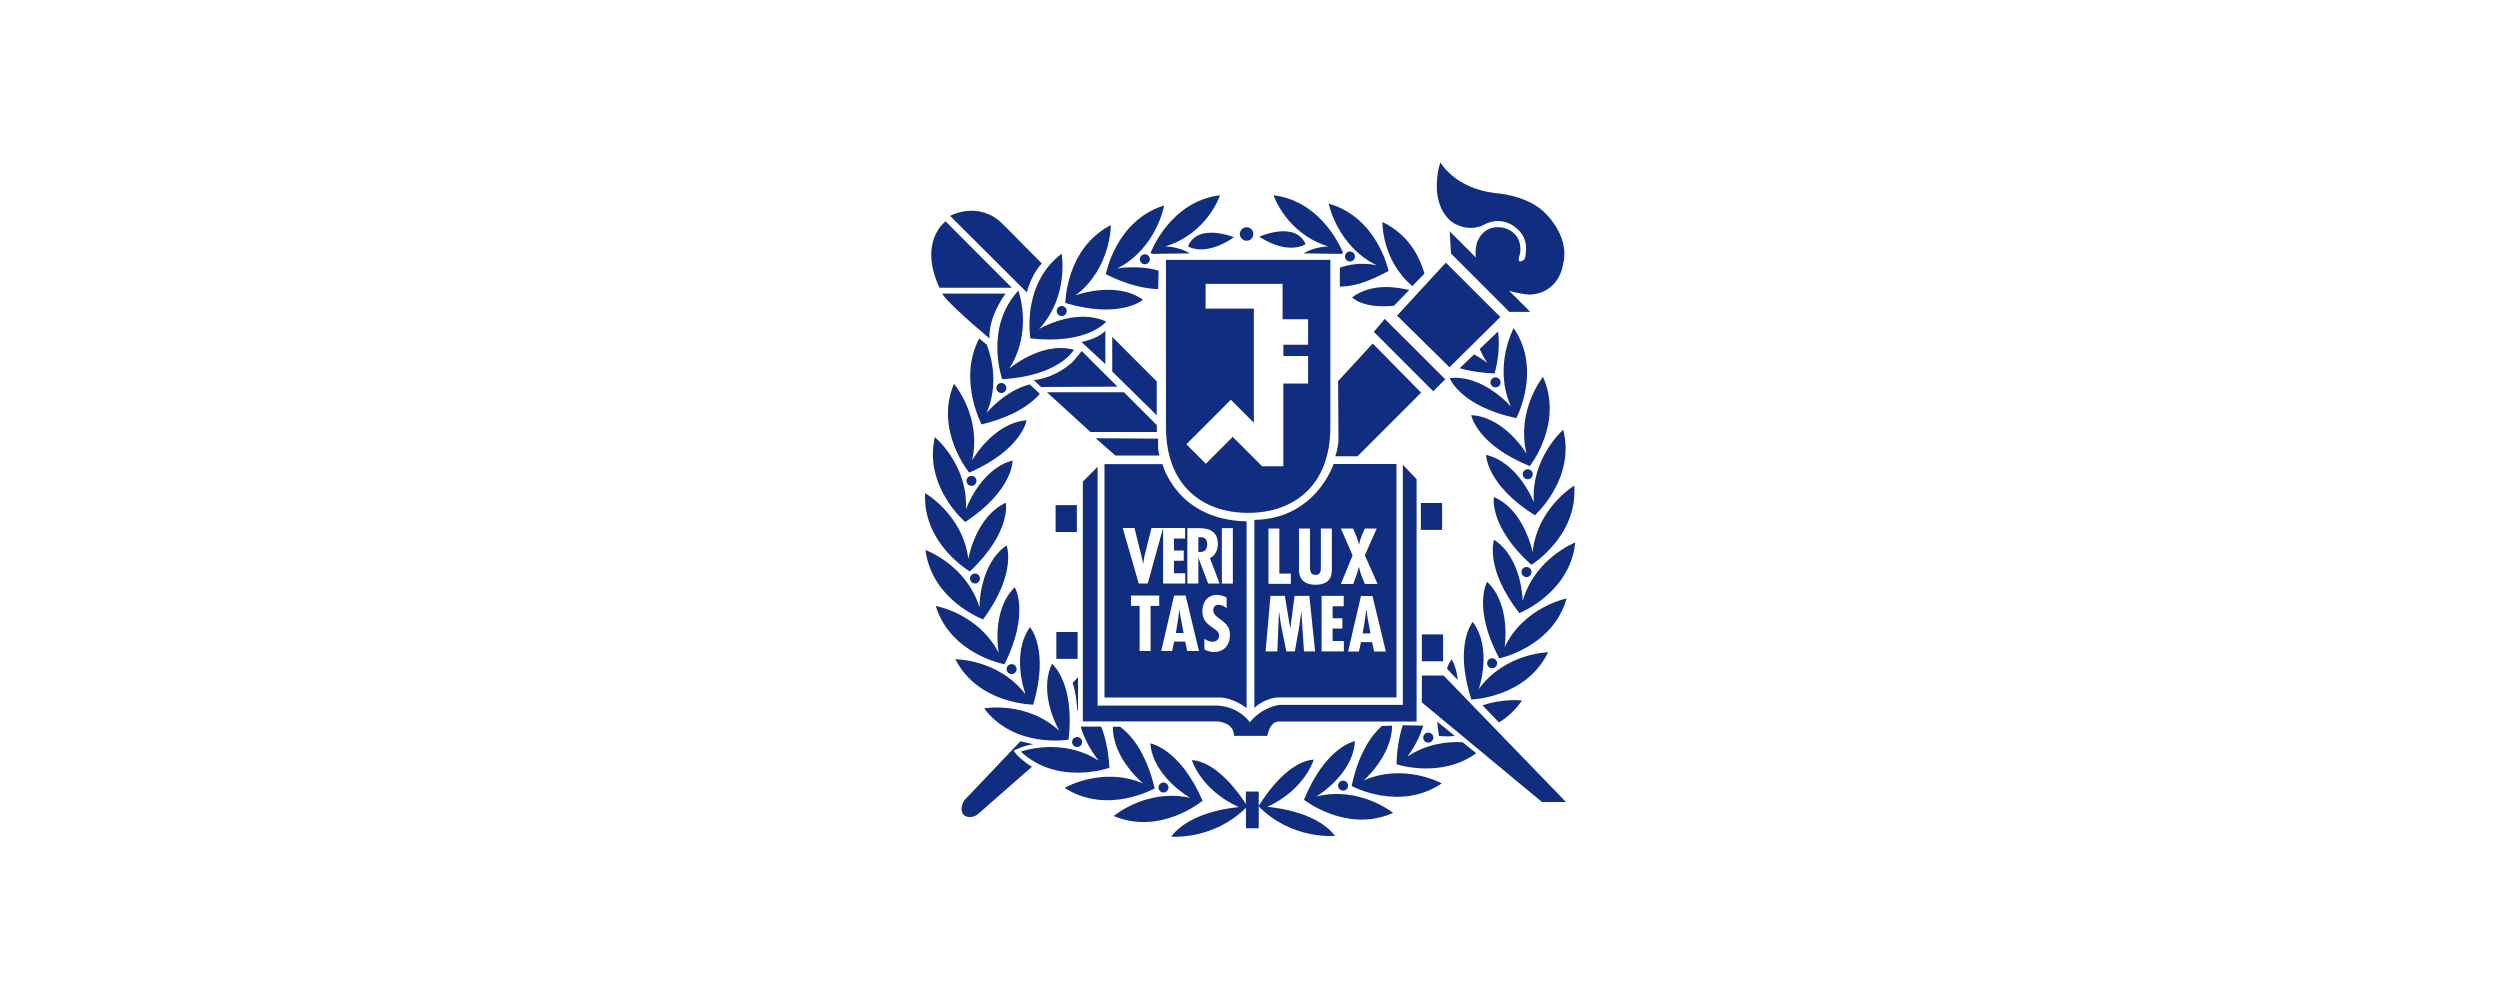 <svg width="200" height="80" viewBox="0 0 200 80" fill="none" xmlns="http://www.w3.org/2000/svg">
<path d="M104.448 19.53C103.598 17.63 100.738 18.94 100.738 18.94C103.138 20.47 104.448 19.53 104.448 19.53ZM99.728 19.26C100.028 19.26 100.268 19.02 100.268 18.72C100.268 18.42 100.028 18.18 99.728 18.18C99.428 18.18 99.188 18.42 99.188 18.72C99.188 19.02 99.428 19.26 99.728 19.26ZM106.268 19.72C106.268 19.72 105.228 19.7 104.288 20.27L107.328 20.31C107.361 20.283 107.398 20.257 107.438 20.23C107.438 20.23 105.918 16.13 101.888 15.62C101.888 15.62 102.858 18.65 106.268 19.72ZM108.398 20.52C108.398 20.3 108.218 20.12 107.998 20.12C107.778 20.12 107.598 20.3 107.598 20.52C107.598 20.74 107.778 20.92 107.998 20.92C108.218 20.92 108.398 20.74 108.398 20.52ZM92.158 20.31L95.198 20.27C94.248 19.7 93.218 19.72 93.218 19.72C96.628 18.66 97.598 15.62 97.598 15.62C93.568 16.12 92.048 20.23 92.048 20.23C92.098 20.27 92.108 20.27 92.158 20.31ZM91.188 20.74C91.188 20.96 91.368 21.14 91.588 21.14C91.808 21.14 91.988 20.96 91.988 20.74C91.988 20.52 91.808 20.34 91.588 20.34C91.368 20.34 91.188 20.52 91.188 20.74ZM91.438 23.98C89.248 22.42 86.048 23.63 86.048 23.63C88.888 21.47 88.868 18.01 88.868 18.01C85.258 19.86 85.228 24.24 85.228 24.24C89.648 25.55 91.438 23.98 91.438 23.98ZM92.658 23.13L92.688 21.65C91.038 21.17 89.378 21.48 89.378 21.48C92.548 19.85 93.128 16.44 93.128 16.44C89.248 17.64 88.468 21.94 88.468 21.94C90.258 22.83 91.648 23.1 92.658 23.13ZM110.168 21.24C110.168 21.24 108.848 20.84 107.188 21.41V22.93C108.198 22.91 109.228 22.67 111.088 21.68C111.088 21.68 110.208 17.4 106.298 16.29C106.298 16.29 106.958 19.68 110.168 21.24ZM95.038 19.71C95.038 19.71 96.378 20.59 98.718 18.98C98.718 18.98 95.818 17.79 95.038 19.71ZM115.368 40.24H113.668V42.39H115.368V40.24ZM110.788 25.5L109.908 26.55L114.658 31.3L115.618 30.34L110.778 25.51L110.788 25.5ZM120.028 25.36L115.668 21.01L111.768 25.25L115.958 29.38L120.028 25.36ZM84.538 24.88C84.538 25.1 84.718 25.28 84.938 25.28C85.158 25.28 85.338 25.1 85.338 24.88C85.338 24.66 85.158 24.48 84.938 24.48C84.718 24.48 84.538 24.66 84.538 24.88ZM116.768 29.46C117.518 29.67 118.438 29.83 119.558 29.88C119.558 29.88 120.068 28.36 119.848 26.51L118.378 27.92C118.538 28.29 118.738 28.67 118.988 29.04C118.988 29.04 118.578 28.7 117.928 28.35L116.758 29.47L116.768 29.46ZM115.448 50.75H113.748V52.9H115.448V50.75ZM112.978 22.89L113.958 21.89C113.538 20.48 112.688 18.78 110.598 17.76C110.598 17.76 110.508 20.78 112.978 22.88M121.818 37.94C121.818 38.16 121.998 38.34 122.218 38.34C122.438 38.34 122.618 38.16 122.618 37.94C122.618 37.72 122.438 37.54 122.218 37.54C121.998 37.54 121.818 37.72 121.818 37.94ZM116.518 17.96C117.788 18.59 118.808 17.93 118.808 17.93C120.218 17.24 121.248 18.2 121.248 18.2C122.238 18.97 122.078 19.99 122.078 19.99C122.078 20.77 121.858 20.82 121.858 20.82C121.388 21.14 121.508 20.6 121.508 20.6C121.518 20.6 121.618 20.22 121.618 20.22C121.798 18.46 120.228 18.21 120.228 18.21C118.558 17.92 118.138 19.47 118.138 19.47C118.038 19.89 118.028 20.27 118.068 20.6L115.978 18.51L116.078 20.28L120.748 24.95H122.418L120.728 23.26C121.628 23.54 122.408 23.57 122.408 23.57C124.788 23.42 125.038 21.15 125.038 21.15C125.668 18.77 123.408 16.85 123.408 16.85C121.908 15.56 119.628 15.45 119.628 15.45C116.388 15.07 115.238 13 115.238 13C114.858 13.94 114.958 15.33 114.958 15.33C115.178 17.48 116.538 17.98 116.538 17.98M122.388 37.28C122.388 37.28 125.098 33.85 123.438 30.15C123.438 30.15 121.268 32.84 122.128 36.3C122.128 36.3 120.388 33.36 117.698 33.21C117.698 33.21 118.108 35.55 122.388 37.29M119.638 30.99C119.858 30.99 120.048 30.81 120.048 30.59C120.048 30.37 119.868 30.19 119.638 30.19C119.408 30.19 119.238 30.37 119.238 30.59C119.238 30.81 119.418 30.99 119.638 30.99ZM111.518 24.46L112.738 23.2C111.698 22.96 109.748 22.62 108.168 23.79C108.168 23.79 108.978 24.71 111.518 24.46ZM121.298 33.46C121.298 33.46 123.378 29.61 121.098 26.25C121.098 26.25 119.428 29.27 120.878 32.53C120.878 32.53 118.648 29.94 115.978 30.25C115.978 30.25 116.788 32.48 121.298 33.45M107.048 62.85C107.048 63.07 107.228 63.25 107.448 63.25C107.668 63.25 107.848 63.07 107.848 62.85C107.848 62.63 107.668 62.45 107.448 62.45C107.228 62.45 107.048 62.63 107.048 62.85ZM109.068 62.46C109.068 62.46 111.348 60.5 111.368 58.05L110.548 58.08C109.808 58.73 108.728 60.1 108.128 62.88C108.128 62.88 111.978 64.96 115.338 62.67C115.338 62.67 112.318 61 109.058 62.45M105.308 63.72C105.308 63.72 108.248 61.98 108.398 59.29C108.398 59.29 106.058 59.7 104.318 63.98C104.318 63.98 107.748 66.69 111.448 65.03C111.448 65.03 108.768 62.86 105.298 63.72M101.368 64.56C104.418 63.15 105.098 60.77 105.098 60.77C102.728 60.94 100.688 64.5 100.688 64.5C103.348 67.21 106.798 66.87 106.798 66.87C105.218 64.78 101.368 64.55 101.368 64.55M99.668 63.31V64.32C99.208 63.59 97.388 60.94 95.348 60.81C95.348 60.81 96.048 63.18 99.108 64.57C99.108 64.57 95.268 64.82 93.698 66.93C93.698 66.93 97.048 67.23 99.678 64.62V66.26H100.698V63.32H99.678L99.668 63.31ZM113.748 54.04V56.19L123.358 64.16H125.278L115.488 54.04H113.738H113.748ZM112.558 60.57C112.558 60.57 113.428 59.52 113.858 58.05L112.218 58.02C111.958 58.82 111.758 59.85 111.718 61.14C111.718 61.14 115.258 62.32 118.098 60.26L117.008 59.38C115.798 59.31 114.138 59.49 112.558 60.55M93.478 63C93.478 62.78 93.298 62.6 93.078 62.6C92.858 62.6 92.678 62.78 92.678 63C92.678 63.22 92.858 63.4 93.078 63.4C93.298 63.4 93.478 63.22 93.478 63ZM120.368 51.75C120.368 51.75 120.918 48.38 118.968 46.54C118.968 46.54 117.778 48.6 119.938 52.67C119.938 52.67 124.218 51.79 125.328 47.88C125.328 47.88 121.938 48.54 120.378 51.75M116.398 58.89L114.978 57.73C115.008 58.09 115.058 58.47 115.118 58.88C115.118 58.88 115.628 58.94 116.388 58.88M114.258 59.41C114.478 59.41 114.668 59.23 114.668 59.01C114.668 58.79 114.488 58.61 114.258 58.61C114.028 58.61 113.858 58.79 113.858 59.01C113.858 59.23 114.038 59.41 114.258 59.41ZM80.528 53.53C80.528 53.75 80.708 53.93 80.928 53.93C81.148 53.93 81.328 53.75 81.328 53.53C81.328 53.31 81.148 53.13 80.928 53.13C80.708 53.13 80.528 53.31 80.528 53.53ZM77.588 45.72C80.938 42.54 80.468 40.22 80.468 40.22C78.028 41.34 77.468 44.71 77.468 44.71C77.018 41.17 74.008 39.45 74.008 39.45C73.808 43.51 77.578 45.71 77.578 45.71M77.598 46.28C77.598 46.5 77.778 46.68 77.998 46.68C78.218 46.68 78.398 46.5 78.398 46.28C78.398 46.06 78.218 45.88 77.998 45.88C77.778 45.88 77.598 46.06 77.598 46.28ZM83.348 21.08L80.228 17.93C78.298 16 76.008 17.27 76.008 17.27L82.148 23.39C82.558 21.82 83.348 21.08 83.348 21.08ZM80.948 23.02L75.648 17.71C75.648 17.71 73.428 19.3 75.158 23.02H80.958H80.948ZM78.648 49.55C81.388 45.84 80.528 43.63 80.528 43.63C78.318 45.16 78.358 48.58 78.358 48.58C77.298 45.17 74.038 44 74.038 44C74.548 48.03 78.648 49.55 78.648 49.55ZM81.108 60.05C81.108 60.05 81.738 59.68 82.648 59.54L81.638 59.3L81.538 59.43C81.598 59.35 81.638 59.3 81.638 59.3L77.158 64.01C77.158 64.01 76.648 64.74 77.128 65.22C77.128 65.22 77.578 65.59 78.198 65.16L82.558 61.34C82.118 61.11 81.158 60.31 81.098 60.03M89.598 58.14H89.028C88.998 60.67 91.438 62.67 91.438 62.67C88.148 61.29 85.168 63.03 85.168 63.03C88.578 65.23 92.378 63.07 92.378 63.07C91.638 59.99 90.338 58.67 89.608 58.14M80.358 53.14C82.418 49.01 81.178 46.98 81.178 46.98C79.258 48.87 79.898 52.23 79.898 52.23C78.258 49.06 74.858 48.48 74.858 48.48C76.058 52.36 80.358 53.14 80.358 53.14ZM92.028 59.48C92.248 62.16 95.218 63.83 95.218 63.83C91.738 63.05 89.098 65.28 89.098 65.28C92.838 66.86 96.208 64.06 96.208 64.06C94.368 59.83 92.018 59.47 92.018 59.47M82.438 27.07C87.018 27.59 88.498 25.73 88.498 25.73C86.068 24.58 83.128 26.32 83.128 26.32C85.548 23.7 84.928 20.3 84.928 20.3C81.688 22.75 82.428 27.06 82.428 27.06M82.658 56.37C83.968 51.95 82.398 50.17 82.398 50.17C80.838 52.36 82.048 55.56 82.048 55.56C79.888 52.72 76.428 52.74 76.428 52.74C78.278 56.35 82.658 56.37 82.658 56.37ZM116.148 52.75C116.148 52.75 115.858 53.05 115.768 53.51L116.618 54.4C116.568 53.85 116.428 53.28 116.148 52.76M87.658 35.06L89.228 36.44H92.768C92.598 36.16 92.648 35.09 92.648 35.09L87.648 35.06H87.658ZM96.448 24.69V22.71H102.608V25.54H104.648V27.58H102.668V28.48H104.648V30.68H102.668V37.3H100.968L98.618 34.95L96.468 37.1L94.908 35.54L98.468 31.98L100.308 33.82V24.69H96.428H96.448ZM93.278 34.17C93.278 38.86 96.218 41.03 99.848 41.03C103.478 41.03 106.428 38.87 106.428 34.17V20.79H93.278C93.278 20.79 93.278 29.48 93.278 34.17ZM88.428 26.45C88.428 26.45 88.028 27.03 86.518 27.36L88.428 29.13V26.46V26.45ZM105.238 45.99C105.668 45.99 105.668 45.67 105.668 45.34V42.28H106.548V45.51C106.548 45.98 106.498 46.78 105.228 46.78C104.408 46.78 103.918 46.4 103.918 45.57V42.28H104.798V45.15C104.798 45.48 104.758 45.99 105.238 45.99ZM107.498 47.68V48.5H106.608V49.46H107.388V50.28H106.608V51.28H107.508V52.11H105.728V47.67H107.488L107.498 47.68ZM107.258 42.28H108.248L108.508 42.9C108.578 43.12 108.678 43.35 108.718 43.58C108.768 43.35 108.838 43.13 108.918 42.9L109.188 42.28H110.138L109.188 44.43L110.208 46.72H109.188L108.908 46.02C108.828 45.8 108.768 45.58 108.718 45.36H108.708C108.638 45.58 108.588 45.8 108.518 46.02L108.258 46.72H107.268L108.208 44.43L107.268 42.28H107.258ZM109.928 52.12L109.768 51.37H108.878L108.718 52.12H107.848L108.878 47.68H109.798L110.868 52.12H109.928ZM104.318 52.12L104.108 48.92H104.098L103.958 50.01L103.588 52.11H102.908L102.478 49.98L102.328 48.99V48.91H102.318L102.188 52.11H101.248L101.638 47.67H102.788L103.218 50.29L103.568 47.67H104.748L105.208 52.11H104.308L104.318 52.12ZM101.468 42.28H102.348V45.89H103.268V46.71H101.478V42.28H101.468ZM100.348 41.59V56.63C100.348 56.63 101.198 55.79 102.388 55.79H111.718V37.12H106.688C106.688 37.12 105.258 41.52 100.348 41.59ZM96.578 43.53C96.578 43.21 96.428 42.95 95.988 42.98H95.868V44.16H96.018C96.418 44.16 96.578 43.9 96.578 43.53ZM109.308 48.82H109.298L109.208 49.49L109.018 50.67H109.638L109.418 49.49L109.318 48.82H109.308ZM85.698 29.06C85.538 29.18 84.418 30.21 82.708 30.41L83.288 30.96L89.398 30.93L87.498 29.04L86.538 28.08C86.538 28.08 85.858 28.95 85.688 29.06M119.768 53.06C119.768 52.84 119.588 52.66 119.368 52.66C119.148 52.66 118.968 52.84 118.968 53.06C118.968 53.28 119.148 53.46 119.368 53.46C119.588 53.46 119.768 53.28 119.768 53.06ZM122.118 46.17C122.338 46.17 122.518 45.99 122.518 45.76C122.518 45.53 122.338 45.36 122.118 45.36C121.898 45.36 121.718 45.54 121.718 45.76C121.718 45.98 121.898 46.17 122.118 46.17ZM119.528 43.17C119.528 43.17 118.718 45.4 121.548 49.05C121.548 49.05 125.618 47.44 126.018 43.4C126.018 43.4 122.798 44.64 121.818 48.07C121.818 48.07 121.778 44.65 119.528 43.18M122.608 44.18C122.608 44.18 121.978 40.82 119.508 39.76C119.508 39.76 119.088 42.1 122.508 45.19C122.508 45.19 126.238 42.9 125.938 38.85C125.938 38.85 122.978 40.63 122.608 44.18ZM117.818 49.75C117.818 49.75 116.288 51.57 117.708 55.96C117.708 55.96 122.078 55.84 123.848 52.18C123.848 52.18 120.398 52.24 118.298 55.13C118.298 55.13 119.428 51.91 117.818 49.75ZM122.718 40.21C122.718 40.21 121.508 37.01 118.888 36.39C118.888 36.39 118.888 38.77 122.788 41.22C122.788 41.22 126.058 38.31 125.058 34.38C125.058 34.38 122.448 36.65 122.708 40.21M119.918 57.8C120.588 57.38 121.228 56.82 121.758 56.04C121.758 56.04 120.298 55.85 118.598 56.43L119.928 57.8H119.918ZM94.458 49.46L94.358 48.79H94.348L94.258 49.46L94.068 50.64H94.688L94.468 49.46H94.458ZM81.468 23.25C78.708 26.23 80.178 30.34 80.178 30.34C84.778 30.06 85.918 27.98 85.918 27.98C83.328 27.27 80.738 29.49 80.738 29.49C82.668 26.49 81.468 23.25 81.468 23.25ZM98.738 58.87H101.388C101.388 58.87 101.558 57.72 102.308 57.72H113.328V38.33L112.228 37.18V56.39H102.358C102.358 56.39 101.028 56.51 99.988 57.78C99.988 57.78 99.188 56.57 97.448 56.45H87.808V37.35L86.628 38.53V57.71H97.388C97.388 57.71 98.718 57.77 98.718 58.86M78.118 38.47C78.118 38.25 77.938 38.07 77.718 38.07C77.498 38.07 77.318 38.25 77.318 38.47C77.318 38.69 77.498 38.87 77.718 38.87C77.938 38.87 78.118 38.69 78.118 38.47ZM77.768 36.81C78.558 33.33 76.318 30.7 76.318 30.7C74.738 34.44 77.538 37.81 77.538 37.81C81.768 35.97 82.128 33.62 82.128 33.62C79.448 33.84 77.778 36.81 77.778 36.81M74.788 34.97C73.878 38.93 77.218 41.76 77.218 41.76C81.068 39.22 81.008 36.84 81.008 36.84C78.408 37.52 77.278 40.74 77.278 40.74C77.448 37.18 74.788 34.97 74.788 34.97ZM79.168 27.08C79.168 27.08 78.938 25.64 80.438 23.49H75.378C75.378 23.49 75.588 24.08 79.168 27.08ZM92.548 34.56V34.01L89.918 31.38H83.758L87.238 34.56H92.548ZM86.188 56.82C86.208 57 86.238 56.78 86.238 56.78V54.16L85.808 54.64C86.058 55.3 86.138 56.25 86.188 56.82ZM79.708 31.04C79.708 31.26 79.888 31.44 80.108 31.44C80.328 31.44 80.508 31.26 80.508 31.04C80.508 30.82 80.328 30.64 80.108 30.64C79.888 30.64 79.708 30.82 79.708 31.04ZM86.168 59.76C86.398 59.76 86.568 59.58 86.568 59.36C86.568 59.14 86.388 58.96 86.168 58.96C85.948 58.96 85.768 59.14 85.768 59.36C85.768 59.58 85.948 59.76 86.168 59.76ZM88.978 29.72L92.538 33.22V30.51L88.978 26.95V29.72ZM86.208 50.56H84.508V52.71H86.208V50.56ZM109.818 27.48L107.048 30.49L107.078 35.31C107.078 35.31 106.988 36.1 106.818 36.5H108.598L113.688 31.41L109.818 27.48ZM94.808 42.25V43.08H93.918V44.04H94.698V44.86H93.918V45.86H94.818V46.68H93.048V42.25L91.818 46.68H91.098L89.818 42.24H90.758L91.288 44.37C91.368 44.62 91.398 44.88 91.448 45.13C91.498 44.87 91.518 44.62 91.588 44.36L92.118 42.24H94.798L94.808 42.25ZM95.908 52.08H94.978L94.818 51.33H93.928L93.768 52.08H92.898L93.928 47.64H94.848L95.918 52.08H95.908ZM94.988 42.25H95.868C96.428 42.25 97.428 42.31 97.428 43.52C97.428 44.01 97.228 44.42 96.798 44.66L97.568 46.68H96.648L95.878 44.63H95.868V46.68H94.988V42.24V42.25ZM97.748 42.25H98.628V46.69H97.748V42.25ZM97.098 52.16C96.848 52.16 96.548 52.08 96.348 51.94V51.1C96.558 51.24 96.748 51.34 97.018 51.34C97.298 51.34 97.528 51.15 97.528 50.86C97.528 50.52 97.258 50.39 97.008 50.21C96.498 49.87 96.188 49.54 96.188 48.89C96.188 48.19 96.588 47.59 97.348 47.59C97.628 47.59 97.888 47.67 98.128 47.81V48.66C97.948 48.51 97.738 48.38 97.498 48.38C97.228 48.38 97.058 48.54 97.058 48.81C97.058 49.54 98.398 49.58 98.398 50.78C98.398 51.57 97.948 52.16 97.128 52.16M92.738 48.47H92.048V52.08H91.168V48.47H90.478V47.64H92.738V48.47ZM88.358 37.13V55.8H97.608C98.658 55.82 99.728 56.64 99.728 56.64V41.71C94.128 41.59 92.998 37.13 92.998 37.13H88.358ZM88.758 61.42C88.668 60 88.418 58.96 88.098 58.13H86.458C86.898 59.69 87.908 60.86 87.908 60.86C84.908 58.93 81.668 60.13 81.668 60.13C84.648 62.9 88.758 61.42 88.758 61.42ZM83.198 31.52L82.378 30.75C80.388 31.26 78.938 33.02 78.938 33.02C79.878 30.78 79.368 28.69 78.938 27.57L78.338 27.08C76.608 30.35 78.528 33.95 78.528 33.95C81.188 33.31 82.538 32.26 83.188 31.51M78.728 56.67C81.178 59.91 85.488 59.17 85.488 59.17C86.008 54.59 84.158 53.1 84.158 53.1C83.008 55.53 84.748 58.47 84.748 58.47C82.128 56.05 78.728 56.67 78.728 56.67ZM86.148 40.41H84.448V42.56H86.148V40.41Z" fill="#112D80"/>
</svg>
